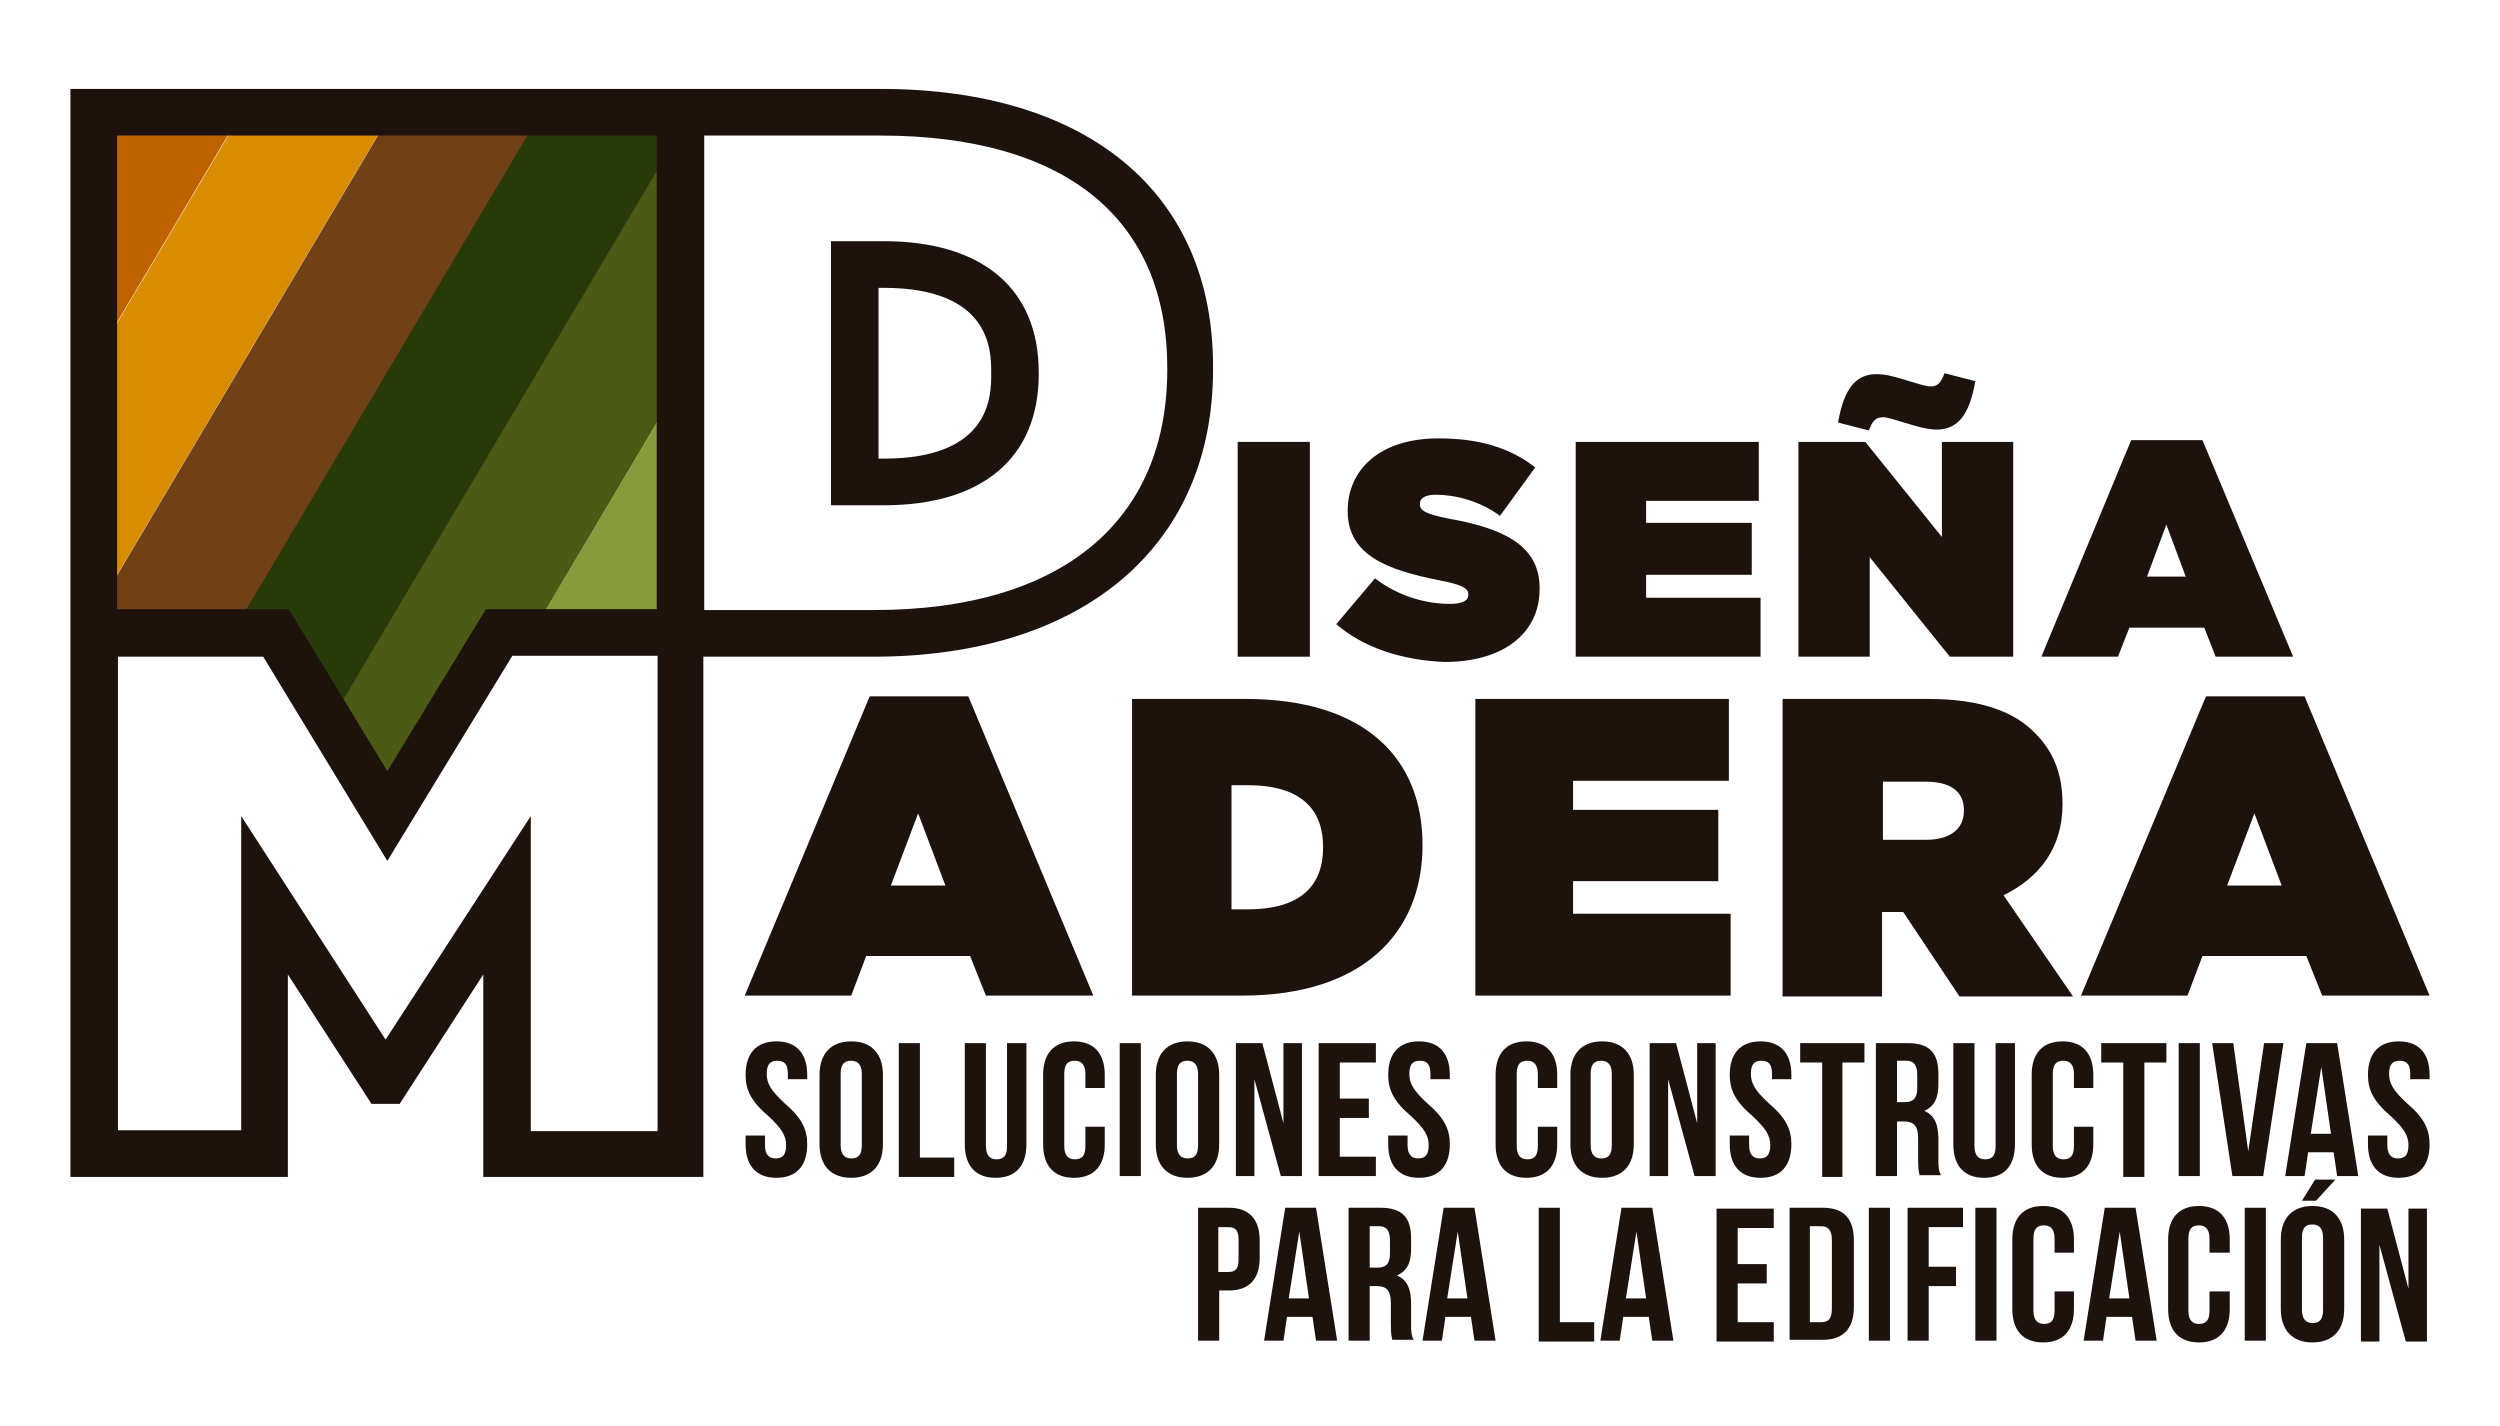 <?xml version="1.0" encoding="utf-8"?>
<!-- Generator: Adobe Illustrator 23.0.5, SVG Export Plug-In . SVG Version: 6.00 Build 0)  -->
<svg version="1.1" id="Capa_1" xmlns="http://www.w3.org/2000/svg" xmlns:xlink="http://www.w3.org/1999/xlink" x="0px" y="0px"
	 viewBox="0 0 284 162" style="enable-background:new 0 0 284 162;" xml:space="preserve">
<style type="text/css">
	.st0{fill:#FFFFFF;}
	.st1{fill:#F9F9F9;}
	.st2{clip-path:url(#SVGID_4_);}
	.st3{fill:#C36301;}
	.st4{fill:#DE9000;}
	.st5{fill:#293A0A;}
	.st6{fill:#4B5A15;}
	.st7{fill:#704116;}
	.st8{fill:#889B3C;}
	.st9{clip-path:url(#SVGID_6_);}
	.st10{display:none;}
	.st11{display:inline;}
	.st12{display:inline;fill:#FFFFFF;}
	.st13{display:inline;opacity:0.7;fill:#FFFFFF;}
	.st14{fill:#C35719;}
	.st15{fill:#CE8004;}
	.st16{fill:#753D1C;}
	.st17{fill:#303D1C;}
	.st18{display:inline;fill:#303D1C;}
	.st19{display:inline;fill:none;stroke:#333333;stroke-width:7.41;stroke-miterlimit:10;}
	.st20{fill:#1E120D;}
	.st21{clip-path:url(#SVGID_16_);}
	.st22{fill:#BF6301;}
	.st23{fill:#DA8C00;}
	.st24{clip-path:url(#SVGID_18_);}
	.st25{clip-path:url(#SVGID_20_);}
	.st26{fill:none;stroke:#000000;stroke-width:4;stroke-linecap:round;stroke-linejoin:round;stroke-miterlimit:10;}
	.st27{clip-path:url(#SVGID_22_);}
	.st28{clip-path:url(#SVGID_24_);}
	.st29{fill:none;stroke:#000000;stroke-miterlimit:10;}
	.st30{fill:#D4D4D4;}
	.st31{fill:none;stroke:#FFFFFF;stroke-miterlimit:10;}
	.st32{fill:#A1A1A1;}
	.st33{clip-path:url(#SVGID_30_);}
	.st34{clip-path:url(#SVGID_32_);}
	.st35{clip-path:url(#SVGID_34_);}
	.st36{clip-path:url(#SVGID_36_);}
	.st37{clip-path:url(#SVGID_38_);}
	.st38{clip-path:url(#SVGID_40_);}
	.st39{clip-path:url(#SVGID_42_);}
	.st40{clip-path:url(#SVGID_44_);}
	.st41{clip-path:url(#SVGID_46_);}
	.st42{clip-path:url(#SVGID_48_);}
	.st43{clip-path:url(#SVGID_50_);}
	.st44{opacity:0.5;fill:#D4D4D4;}
	.st45{clip-path:url(#SVGID_54_);}
	.st46{clip-path:url(#SVGID_56_);}
	.st47{clip-path:url(#SVGID_58_);}
	.st48{fill:url(#XMLID_142_);}
	.st49{fill:url(#XMLID_149_);}
	.st50{fill:url(#XMLID_150_);}
	.st51{fill:url(#XMLID_151_);}
	.st52{fill:url(#XMLID_152_);}
	.st53{fill:#FFC124;}
	.st54{fill:#EF851F;}
	.st55{fill:#E83E30;}
	.st56{fill:#8D1A3D;}
	.st57{fill:#BE1E51;}
	.st58{fill:#2D2D2D;}
	.st59{fill:url(#XMLID_153_);}
	.st60{fill:#D1D932;}
	.st61{fill:url(#XMLID_156_);}
	.st62{fill:url(#XMLID_157_);}
	.st63{fill:url(#XMLID_158_);}
	.st64{fill:none;}
	.st65{fill:#1D2A38;}
	.st66{fill:#FF6600;}
	.st67{clip-path:url(#SVGID_62_);}
	.st68{clip-path:url(#SVGID_64_);}
	.st69{clip-path:url(#SVGID_66_);}
	.st70{fill:url(#XMLID_159_);}
	.st71{fill:url(#XMLID_160_);}
	.st72{fill:url(#XMLID_161_);}
	.st73{fill:url(#XMLID_162_);}
	.st74{fill:url(#XMLID_163_);}
	.st75{fill:url(#XMLID_164_);}
	.st76{fill:#0F69B4;}
	.st77{fill:#5B5B5F;}
	.st78{fill:#808E3A;}
	.st79{fill:none;stroke:#1E120D;stroke-miterlimit:10;}
	.st80{fill:#E09200;}
	.st81{fill:#C56301;}
	.st82{fill:#8EA13C;}
	.st83{fill:#5875B3;}
	.st84{fill:#727176;}
	.st85{fill:#EB3C46;}
	.st86{clip-path:url(#SVGID_68_);}
	.st87{clip-path:url(#SVGID_70_);}
	.st88{clip-path:url(#SVGID_72_);}
	.st89{clip-path:url(#SVGID_74_);}
	.st90{clip-path:url(#SVGID_76_);}
	.st91{clip-path:url(#SVGID_78_);}
	.st92{fill:none;stroke:#000000;stroke-width:3;stroke-miterlimit:10;}
	.st93{fill:none;stroke:#000000;stroke-width:2;stroke-miterlimit:10;}
	.st94{clip-path:url(#SVGID_80_);}
	.st95{clip-path:url(#SVGID_82_);}
	.st96{clip-path:url(#SVGID_84_);}
	.st97{clip-path:url(#SVGID_86_);}
	.st98{clip-path:url(#SVGID_88_);}
	.st99{clip-path:url(#SVGID_94_);}
	.st100{clip-path:url(#SVGID_96_);}
	.st101{clip-path:url(#SVGID_98_);}
	.st102{clip-path:url(#SVGID_100_);}
	.st103{clip-path:url(#SVGID_102_);}
	.st104{clip-path:url(#SVGID_104_);}
	.st105{clip-path:url(#SVGID_106_);}
	.st106{clip-path:url(#SVGID_108_);}
	.st107{fill:url(#XMLID_165_);}
	.st108{fill:url(#XMLID_166_);}
	.st109{fill:url(#XMLID_167_);}
	.st110{fill:url(#XMLID_168_);}
	.st111{fill:url(#XMLID_169_);}
	.st112{fill:url(#XMLID_170_);}
	.st113{fill:url(#XMLID_173_);}
	.st114{fill:url(#XMLID_174_);}
	.st115{fill:url(#XMLID_175_);}
	.st116{clip-path:url(#SVGID_112_);}
	.st117{clip-path:url(#SVGID_114_);}
	.st118{clip-path:url(#SVGID_116_);}
	.st119{clip-path:url(#SVGID_118_);}
	.st120{clip-path:url(#SVGID_120_);}
	.st121{clip-path:url(#SVGID_122_);}
	.st122{clip-path:url(#SVGID_124_);}
	.st123{fill:none;stroke:#BABABA;stroke-width:11;stroke-miterlimit:10;}
	.st124{clip-path:url(#SVGID_126_);}
	.st125{clip-path:url(#SVGID_128_);}
	.st126{clip-path:url(#SVGID_130_);}
	.st127{clip-path:url(#SVGID_132_);}
	.st128{fill:#BABABA;}
</style>
<g>
	<defs>
		<rect id="SVGID_65_" x="-861" y="657.3" width="911" height="392.7"/>
	</defs>
	<clipPath id="SVGID_2_">
		<use xlink:href="#SVGID_65_"  style="overflow:visible;"/>
	</clipPath>
	<g style="clip-path:url(#SVGID_2_);">
	</g>
</g>
<g>
	<g>
		<path class="st20" d="M140.6,50.2h8.2v24.4h-8.2V50.2z"/>
		<path class="st20" d="M151.8,70.9l4.4-5.2c2.6,2,5.7,2.9,8.5,2.9c1.5,0,2.1-0.4,2.1-1v-0.1c0-0.7-0.8-1.1-3.4-1.6
			c-5.5-1.1-10.3-2.7-10.3-7.8v-0.1c0-4.6,3.6-8.2,10.3-8.2c4.7,0,8.2,1.1,11,3.3l-4,5.5c-2.3-1.7-5.1-2.4-7.3-2.4
			c-1.2,0-1.8,0.4-1.8,1v0.1c0,0.7,0.7,1.1,3.2,1.6c6.2,1.1,10.4,3,10.4,7.9v0.1c0,5.1-4.2,8.3-10.8,8.3
			C159.3,75,154.9,73.6,151.8,70.9z"/>
		<path class="st20" d="M179,50.2h20.8v6.7H187v2.5H199v5.9H187v2.6h13v6.7h-21V50.2z"/>
		<path class="st20" d="M204.3,50.2h7.6l8.7,10.8V50.2h8.1v24.4h-7.2l-9.1-11.3v11.3h-8.1V50.2z M216.3,48c-1-0.3-1.9-0.6-2.4-0.6
			c-0.9,0-1.2,0.5-1.6,1.5l-3.5-0.9c0.7-4,2.1-5.5,4.4-5.5c1.1,0,2.4,0.4,3.7,0.8c1,0.3,1.9,0.6,2.4,0.6c0.9,0,1.2-0.5,1.6-1.5
			l3.5,0.9c-0.7,4-2.1,5.5-4.4,5.5C218.9,48.8,217.6,48.4,216.3,48z"/>
		<path class="st20" d="M242.1,50h8.1l10.3,24.6h-8.8l-1.3-3.3h-8.5l-1.3,3.3h-8.7L242.1,50z M248.3,65.5l-2.2-5.9l-2.2,5.9H248.3z"
			/>
	</g>
	<g>
		<path class="st20" d="M98.8,79.1H110l14.2,34H112l-1.8-4.5H98.4l-1.7,4.5H84.6L98.8,79.1z M107.4,100.6l-3.1-8.2l-3.1,8.2H107.4z"
			/>
		<path class="st20" d="M128.6,79.4h12.9c13.4,0,20.1,6.6,20.1,16.6V96c0,10-6.8,17.1-20.5,17.1h-12.5V79.4z M139.9,89.2v14.1h1.9
			c5.2,0,8.5-2.1,8.5-7v-0.1c0-4.9-3.3-7-8.5-7H139.9z"/>
		<path class="st20" d="M167.6,79.4h28.8v9.3h-17.7V92h16.5v8.1h-16.5v3.7h17.9v9.3h-29V79.4z"/>
		<path class="st20" d="M202.6,79.4h16.5c6,0,9.8,1.5,12.1,3.9c2,2,3.1,4.5,3.1,8v0.1c0,4.9-2.6,8.3-6.7,10.3l7.9,11.5h-12.9
			l-6.4-9.6h-2.4v9.6h-11.3V79.4z M218.8,95.4c2.7,0,4.3-1.2,4.3-3.3V92c0-2.2-1.7-3.2-4.3-3.2h-4.9v6.6H218.8z"/>
		<path class="st20" d="M250.6,79.1h11.2l14.2,34h-12.2l-1.8-4.5h-11.8l-1.7,4.5h-12.1L250.6,79.1z M259.2,100.6l-3.1-8.2l-3.1,8.2
			H259.2z"/>
	</g>
	<g>
		<path class="st20" d="M88.2,118.3c2.3,0,3.5,1.4,3.5,3.8v0.5h-2.2V122c0-1.1-0.4-1.5-1.2-1.5c-0.8,0-1.2,0.4-1.2,1.5
			c0,1.1,0.5,1.9,2,3.3c2,1.7,2.6,3,2.6,4.7c0,2.4-1.2,3.8-3.5,3.8s-3.5-1.4-3.5-3.8V129h2.2v1.1c0,1.1,0.5,1.5,1.2,1.5
			c0.8,0,1.2-0.4,1.2-1.5c0-1.1-0.5-1.9-2-3.3c-2-1.7-2.6-3-2.6-4.7C84.7,119.7,85.9,118.3,88.2,118.3z"/>
		<path class="st20" d="M93.1,122.1c0-2.4,1.3-3.8,3.6-3.8c2.3,0,3.6,1.4,3.6,3.8v7.9c0,2.4-1.3,3.8-3.6,3.8c-2.3,0-3.6-1.4-3.6-3.8
			V122.1z M95.5,130.1c0,1.1,0.5,1.5,1.2,1.5c0.8,0,1.2-0.4,1.2-1.5V122c0-1.1-0.5-1.5-1.2-1.5c-0.8,0-1.2,0.4-1.2,1.5V130.1z"/>
		<path class="st20" d="M102.1,118.5h2.4v13h3.9v2.2h-6.3V118.5z"/>
		<path class="st20" d="M112,118.5v11.7c0,1.1,0.5,1.5,1.2,1.5c0.8,0,1.2-0.4,1.2-1.5v-11.7h2.2V130c0,2.4-1.2,3.8-3.5,3.8
			s-3.5-1.4-3.5-3.8v-11.5H112z"/>
		<path class="st20" d="M125.5,128v2c0,2.4-1.2,3.8-3.5,3.8c-2.3,0-3.5-1.4-3.5-3.8v-7.9c0-2.4,1.2-3.8,3.5-3.8
			c2.3,0,3.5,1.4,3.5,3.8v1.5h-2.2V122c0-1.1-0.5-1.5-1.2-1.5c-0.8,0-1.2,0.4-1.2,1.5v8.2c0,1.1,0.5,1.5,1.2,1.5
			c0.8,0,1.2-0.4,1.2-1.5V128H125.5z"/>
		<path class="st20" d="M127.2,118.5h2.4v15.1h-2.4V118.5z"/>
		<path class="st20" d="M131.3,122.1c0-2.4,1.3-3.8,3.6-3.8c2.3,0,3.6,1.4,3.6,3.8v7.9c0,2.4-1.3,3.8-3.6,3.8
			c-2.3,0-3.6-1.4-3.6-3.8V122.1z M133.7,130.1c0,1.1,0.5,1.5,1.2,1.5c0.8,0,1.2-0.4,1.2-1.5V122c0-1.1-0.5-1.5-1.2-1.5
			c-0.8,0-1.2,0.4-1.2,1.5V130.1z"/>
		<path class="st20" d="M142.5,122.6L142.5,122.6l0,11h-2.1v-15.1h3l2.4,9.1h0v-9.1h2.1v15.1h-2.4L142.5,122.6z"/>
		<path class="st20" d="M152.2,124.8h3.3v2.2h-3.3v4.4h4.1v2.2h-6.5v-15.1h6.5v2.2h-4.1V124.8z"/>
		<path class="st20" d="M161.2,118.3c2.3,0,3.5,1.4,3.5,3.8v0.5h-2.2V122c0-1.1-0.4-1.5-1.2-1.5c-0.8,0-1.2,0.4-1.2,1.5
			c0,1.1,0.5,1.9,2,3.3c2,1.7,2.6,3,2.6,4.7c0,2.4-1.2,3.8-3.5,3.8s-3.5-1.4-3.5-3.8V129h2.2v1.1c0,1.1,0.5,1.5,1.2,1.5
			c0.8,0,1.2-0.4,1.2-1.5c0-1.1-0.5-1.9-2-3.3c-2-1.7-2.6-3-2.6-4.7C157.7,119.7,158.9,118.3,161.2,118.3z"/>
		<path class="st20" d="M176.9,128v2c0,2.4-1.2,3.8-3.5,3.8c-2.3,0-3.5-1.4-3.5-3.8v-7.9c0-2.4,1.2-3.8,3.5-3.8
			c2.3,0,3.5,1.4,3.5,3.8v1.5h-2.2V122c0-1.1-0.5-1.5-1.2-1.5c-0.8,0-1.2,0.4-1.2,1.5v8.2c0,1.1,0.5,1.5,1.2,1.5
			c0.8,0,1.2-0.4,1.2-1.5V128H176.9z"/>
		<path class="st20" d="M178.4,122.1c0-2.4,1.3-3.8,3.6-3.8c2.3,0,3.6,1.4,3.6,3.8v7.9c0,2.4-1.3,3.8-3.6,3.8
			c-2.3,0-3.6-1.4-3.6-3.8V122.1z M180.7,130.1c0,1.1,0.5,1.5,1.2,1.5c0.8,0,1.2-0.4,1.2-1.5V122c0-1.1-0.5-1.5-1.2-1.5
			c-0.8,0-1.2,0.4-1.2,1.5V130.1z"/>
		<path class="st20" d="M189.5,122.6L189.5,122.6l0,11h-2.1v-15.1h3l2.4,9.1h0v-9.1h2.1v15.1h-2.4L189.5,122.6z"/>
		<path class="st20" d="M200,118.3c2.3,0,3.5,1.4,3.5,3.8v0.5h-2.2V122c0-1.1-0.4-1.5-1.2-1.5c-0.8,0-1.2,0.4-1.2,1.5
			c0,1.1,0.5,1.9,2,3.3c2,1.7,2.6,3,2.6,4.7c0,2.4-1.2,3.8-3.5,3.8s-3.5-1.4-3.5-3.8V129h2.2v1.1c0,1.1,0.5,1.5,1.2,1.5
			c0.8,0,1.2-0.4,1.2-1.5c0-1.1-0.5-1.9-2-3.3c-2-1.7-2.6-3-2.6-4.7C196.5,119.7,197.7,118.3,200,118.3z"/>
		<path class="st20" d="M204.5,118.5h7.3v2.2h-2.5v13H207v-13h-2.5V118.5z"/>
		<path class="st20" d="M218.1,133.6c-0.1-0.4-0.2-0.6-0.2-1.9v-2.4c0-1.4-0.5-1.9-1.6-1.9h-0.8v6.2h-2.4v-15.1h3.6
			c2.5,0,3.5,1.1,3.5,3.5v1.2c0,1.6-0.5,2.5-1.6,3v0c1.2,0.5,1.6,1.6,1.6,3.2v2.3c0,0.7,0,1.3,0.3,1.8H218.1z M215.5,120.6v4.6h0.9
			c0.9,0,1.4-0.4,1.4-1.6v-1.5c0-1.1-0.4-1.6-1.2-1.6H215.5z"/>
		<path class="st20" d="M224.3,118.5v11.7c0,1.1,0.5,1.5,1.2,1.5c0.8,0,1.2-0.4,1.2-1.5v-11.7h2.2V130c0,2.4-1.2,3.8-3.5,3.8
			s-3.5-1.4-3.5-3.8v-11.5H224.3z"/>
		<path class="st20" d="M237.8,128v2c0,2.4-1.2,3.8-3.5,3.8c-2.3,0-3.5-1.4-3.5-3.8v-7.9c0-2.4,1.2-3.8,3.5-3.8
			c2.3,0,3.5,1.4,3.5,3.8v1.5h-2.2V122c0-1.1-0.5-1.5-1.2-1.5c-0.8,0-1.2,0.4-1.2,1.5v8.2c0,1.1,0.5,1.5,1.2,1.5
			c0.8,0,1.2-0.4,1.2-1.5V128H237.8z"/>
		<path class="st20" d="M238.8,118.5h7.3v2.2h-2.5v13h-2.4v-13h-2.5V118.5z"/>
		<path class="st20" d="M247.5,118.5h2.4v15.1h-2.4V118.5z"/>
		<path class="st20" d="M255.4,130.8L255.4,130.8l1.8-12.3h2.2l-2.3,15.1h-3.5l-2.3-15.1h2.4L255.4,130.8z"/>
		<path class="st20" d="M267.9,133.6h-2.4l-0.4-2.7h-2.9l-0.4,2.7h-2.2l2.4-15.1h3.5L267.9,133.6z M262.5,128.8h2.3l-1.1-7.6h0
			L262.5,128.8z"/>
		<path class="st20" d="M272.5,118.3c2.3,0,3.5,1.4,3.5,3.8v0.5h-2.2V122c0-1.1-0.4-1.5-1.2-1.5c-0.8,0-1.2,0.4-1.2,1.5
			c0,1.1,0.5,1.9,2,3.3c2,1.7,2.6,3,2.6,4.7c0,2.4-1.2,3.8-3.5,3.8c-2.3,0-3.5-1.4-3.5-3.8V129h2.2v1.1c0,1.1,0.5,1.5,1.2,1.5
			c0.8,0,1.2-0.4,1.2-1.5c0-1.1-0.5-1.9-2-3.3c-2-1.7-2.6-3-2.6-4.7C269,119.7,270.2,118.3,272.5,118.3z"/>
		<path class="st20" d="M143.1,140.9v2c0,2.4-1.2,3.7-3.5,3.7h-1.1v5.7h-2.4v-15.1h3.5C141.9,137.2,143.1,138.5,143.1,140.9z
			 M138.4,139.4v5.1h1.1c0.8,0,1.2-0.3,1.2-1.4v-2.3c0-1.1-0.4-1.4-1.2-1.4H138.4z"/>
		<path class="st20" d="M151.9,152.3h-2.4l-0.4-2.7h-2.9l-0.4,2.7h-2.2l2.4-15.1h3.5L151.9,152.3z M146.4,147.5h2.3l-1.1-7.6h0
			L146.4,147.5z"/>
		<path class="st20" d="M158.2,152.3c-0.1-0.4-0.2-0.6-0.2-1.9v-2.4c0-1.4-0.5-1.9-1.6-1.9h-0.8v6.2h-2.4v-15.1h3.6
			c2.5,0,3.5,1.1,3.5,3.5v1.2c0,1.6-0.5,2.5-1.6,3v0c1.2,0.5,1.6,1.6,1.6,3.2v2.3c0,0.7,0,1.3,0.3,1.8H158.2z M155.6,139.4v4.6h0.9
			c0.9,0,1.4-0.4,1.4-1.6v-1.5c0-1.1-0.4-1.6-1.2-1.6H155.6z"/>
		<path class="st20" d="M169.9,152.3h-2.4l-0.4-2.7h-2.9l-0.4,2.7h-2.2l2.4-15.1h3.5L169.9,152.3z M164.4,147.5h2.3l-1.1-7.6h0
			L164.4,147.5z"/>
		<path class="st20" d="M174.8,137.2h2.4v13h3.9v2.2h-6.3V137.2z"/>
		<path class="st20" d="M190.1,152.3h-2.4l-0.4-2.7h-2.9l-0.4,2.7h-2.2l2.4-15.1h3.5L190.1,152.3z M184.7,147.5h2.3l-1.1-7.6h0
			L184.7,147.5z"/>
		<path class="st20" d="M197.4,143.6h3.3v2.2h-3.3v4.4h4.1v2.2h-6.5v-15.1h6.5v2.2h-4.1V143.6z"/>
		<path class="st20" d="M203.3,137.2h3.8c2.4,0,3.5,1.3,3.5,3.7v7.6c0,2.4-1.2,3.7-3.5,3.7h-3.8V137.2z M205.6,139.4v10.8h1.3
			c0.8,0,1.2-0.4,1.2-1.5v-7.9c0-1.1-0.5-1.5-1.2-1.5H205.6z"/>
		<path class="st20" d="M212.3,137.2h2.4v15.1h-2.4V137.2z"/>
		<path class="st20" d="M219.1,143.9h3.1v2.2h-3.1v6.2h-2.4v-15.1h6.3v2.2h-3.9V143.9z"/>
		<path class="st20" d="M224.4,137.2h2.4v15.1h-2.4V137.2z"/>
		<path class="st20" d="M235.6,146.7v2c0,2.4-1.2,3.8-3.5,3.8c-2.3,0-3.5-1.4-3.5-3.8v-7.9c0-2.4,1.2-3.8,3.5-3.8
			c2.3,0,3.5,1.4,3.5,3.8v1.5h-2.2v-1.6c0-1.1-0.5-1.5-1.2-1.5c-0.8,0-1.2,0.4-1.2,1.5v8.2c0,1.1,0.5,1.5,1.2,1.5
			c0.8,0,1.2-0.4,1.2-1.5v-2.2H235.6z"/>
		<path class="st20" d="M245,152.3h-2.4l-0.4-2.7h-2.9l-0.4,2.7h-2.2l2.4-15.1h3.5L245,152.3z M239.6,147.5h2.3l-1.1-7.6h0
			L239.6,147.5z"/>
		<path class="st20" d="M253.3,146.7v2c0,2.4-1.2,3.8-3.5,3.8c-2.3,0-3.5-1.4-3.5-3.8v-7.9c0-2.4,1.2-3.8,3.5-3.8
			c2.3,0,3.5,1.4,3.5,3.8v1.5H251v-1.6c0-1.1-0.5-1.5-1.2-1.5c-0.8,0-1.2,0.4-1.2,1.5v8.2c0,1.1,0.5,1.5,1.2,1.5
			c0.8,0,1.2-0.4,1.2-1.5v-2.2H253.3z"/>
		<path class="st20" d="M255,137.2h2.4v15.1H255V137.2z"/>
		<path class="st20" d="M259.1,140.8c0-2.4,1.3-3.8,3.6-3.8c2.3,0,3.6,1.4,3.6,3.8v7.9c0,2.4-1.3,3.8-3.6,3.8
			c-2.3,0-3.6-1.4-3.6-3.8V140.8z M265.3,134l-2.2,2.4h-1.6l1.5-2.4H265.3z M261.5,148.8c0,1.1,0.5,1.5,1.2,1.5
			c0.8,0,1.2-0.4,1.2-1.5v-8.2c0-1.1-0.5-1.5-1.2-1.5c-0.8,0-1.2,0.4-1.2,1.5V148.8z"/>
		<path class="st20" d="M270.3,141.4L270.3,141.4l0,11h-2.1v-15.1h3l2.4,9.1h0v-9.1h2.1v15.1h-2.4L270.3,141.4z"/>
	</g>
	<g>
		<g>
			<defs>
				<polygon id="SVGID_75_" points="10.9,12.8 77.1,12.8 77.1,71.9 56.2,71.9 44,92.1 30.5,71.9 10.9,71.9 				"/>
			</defs>
			<clipPath id="SVGID_4_">
				<use xlink:href="#SVGID_75_"  style="overflow:visible;"/>
			</clipPath>
			<g class="st2">
				
					<rect x="4" y="-28.4" transform="matrix(0.86 0.51 -0.51 0.86 14.694 -2.203)" class="st22" width="14.6" height="108.1"/>
				
					<rect x="16.6" y="-20.9" transform="matrix(0.86 0.51 -0.51 0.86 20.267 -7.58)" class="st23" width="14.6" height="108.1"/>
				
					<rect x="40.7" y="-6" transform="matrix(0.86 0.51 -0.51 0.86 31.386 -18.342)" class="st5" width="16.9" height="108.1"/>
				
					<rect x="54.4" y="1.5" transform="matrix(0.86 0.51 -0.51 0.86 36.959 -23.719)" class="st6" width="14.6" height="108.1"/>
				
					<rect x="29.2" y="-13.5" transform="matrix(0.86 0.51 -0.51 0.86 25.812 -12.968)" class="st7" width="14.6" height="108.1"/>
				
					<rect x="67.3" y="8.3" transform="matrix(0.86 0.51 -0.51 0.86 42.247 -29.33)" class="st8" width="14.6" height="108.1"/>
			</g>
		</g>
		<g>
			<path class="st20" d="M100,10.1h-1.4H74.6H8v59.1v64.5h3h21.7v-23l9.5,14.7h3.2l9.5-14.7v23h25V74.6h19.3
				c23.8,0,38.6-12.5,38.6-32.6v-0.2C137.9,22,123.7,10.1,100,10.1z M13.3,15.4h61.3v53.8H55.2L44,87.6L32.8,69.2H13.3V15.4z
				 M74.7,128.5H60.3V92.7l-16.5,25.4L27.4,92.7v35.7h-14V74.6h16.5L44,97.8l14.2-23.3h16.5v0.1h0V128.5z M132.6,42
				c0,17.3-12.1,27.3-33.3,27.3H80v-0.1h0V15.4h20c21,0,32.6,9.4,32.6,26.4V42z"/>
			<path class="st20" d="M100.4,27.4h-6v30h6c11.2,0,17.6-5.4,17.6-14.9v-0.2C118,32.8,111.6,27.4,100.4,27.4z M112.6,42.5
				c0,2.4,0,9.6-12.2,9.6h-0.6V32.7h0.6c12.2,0,12.2,7.2,12.2,9.6V42.5z"/>
		</g>
	</g>
</g>
</svg>
